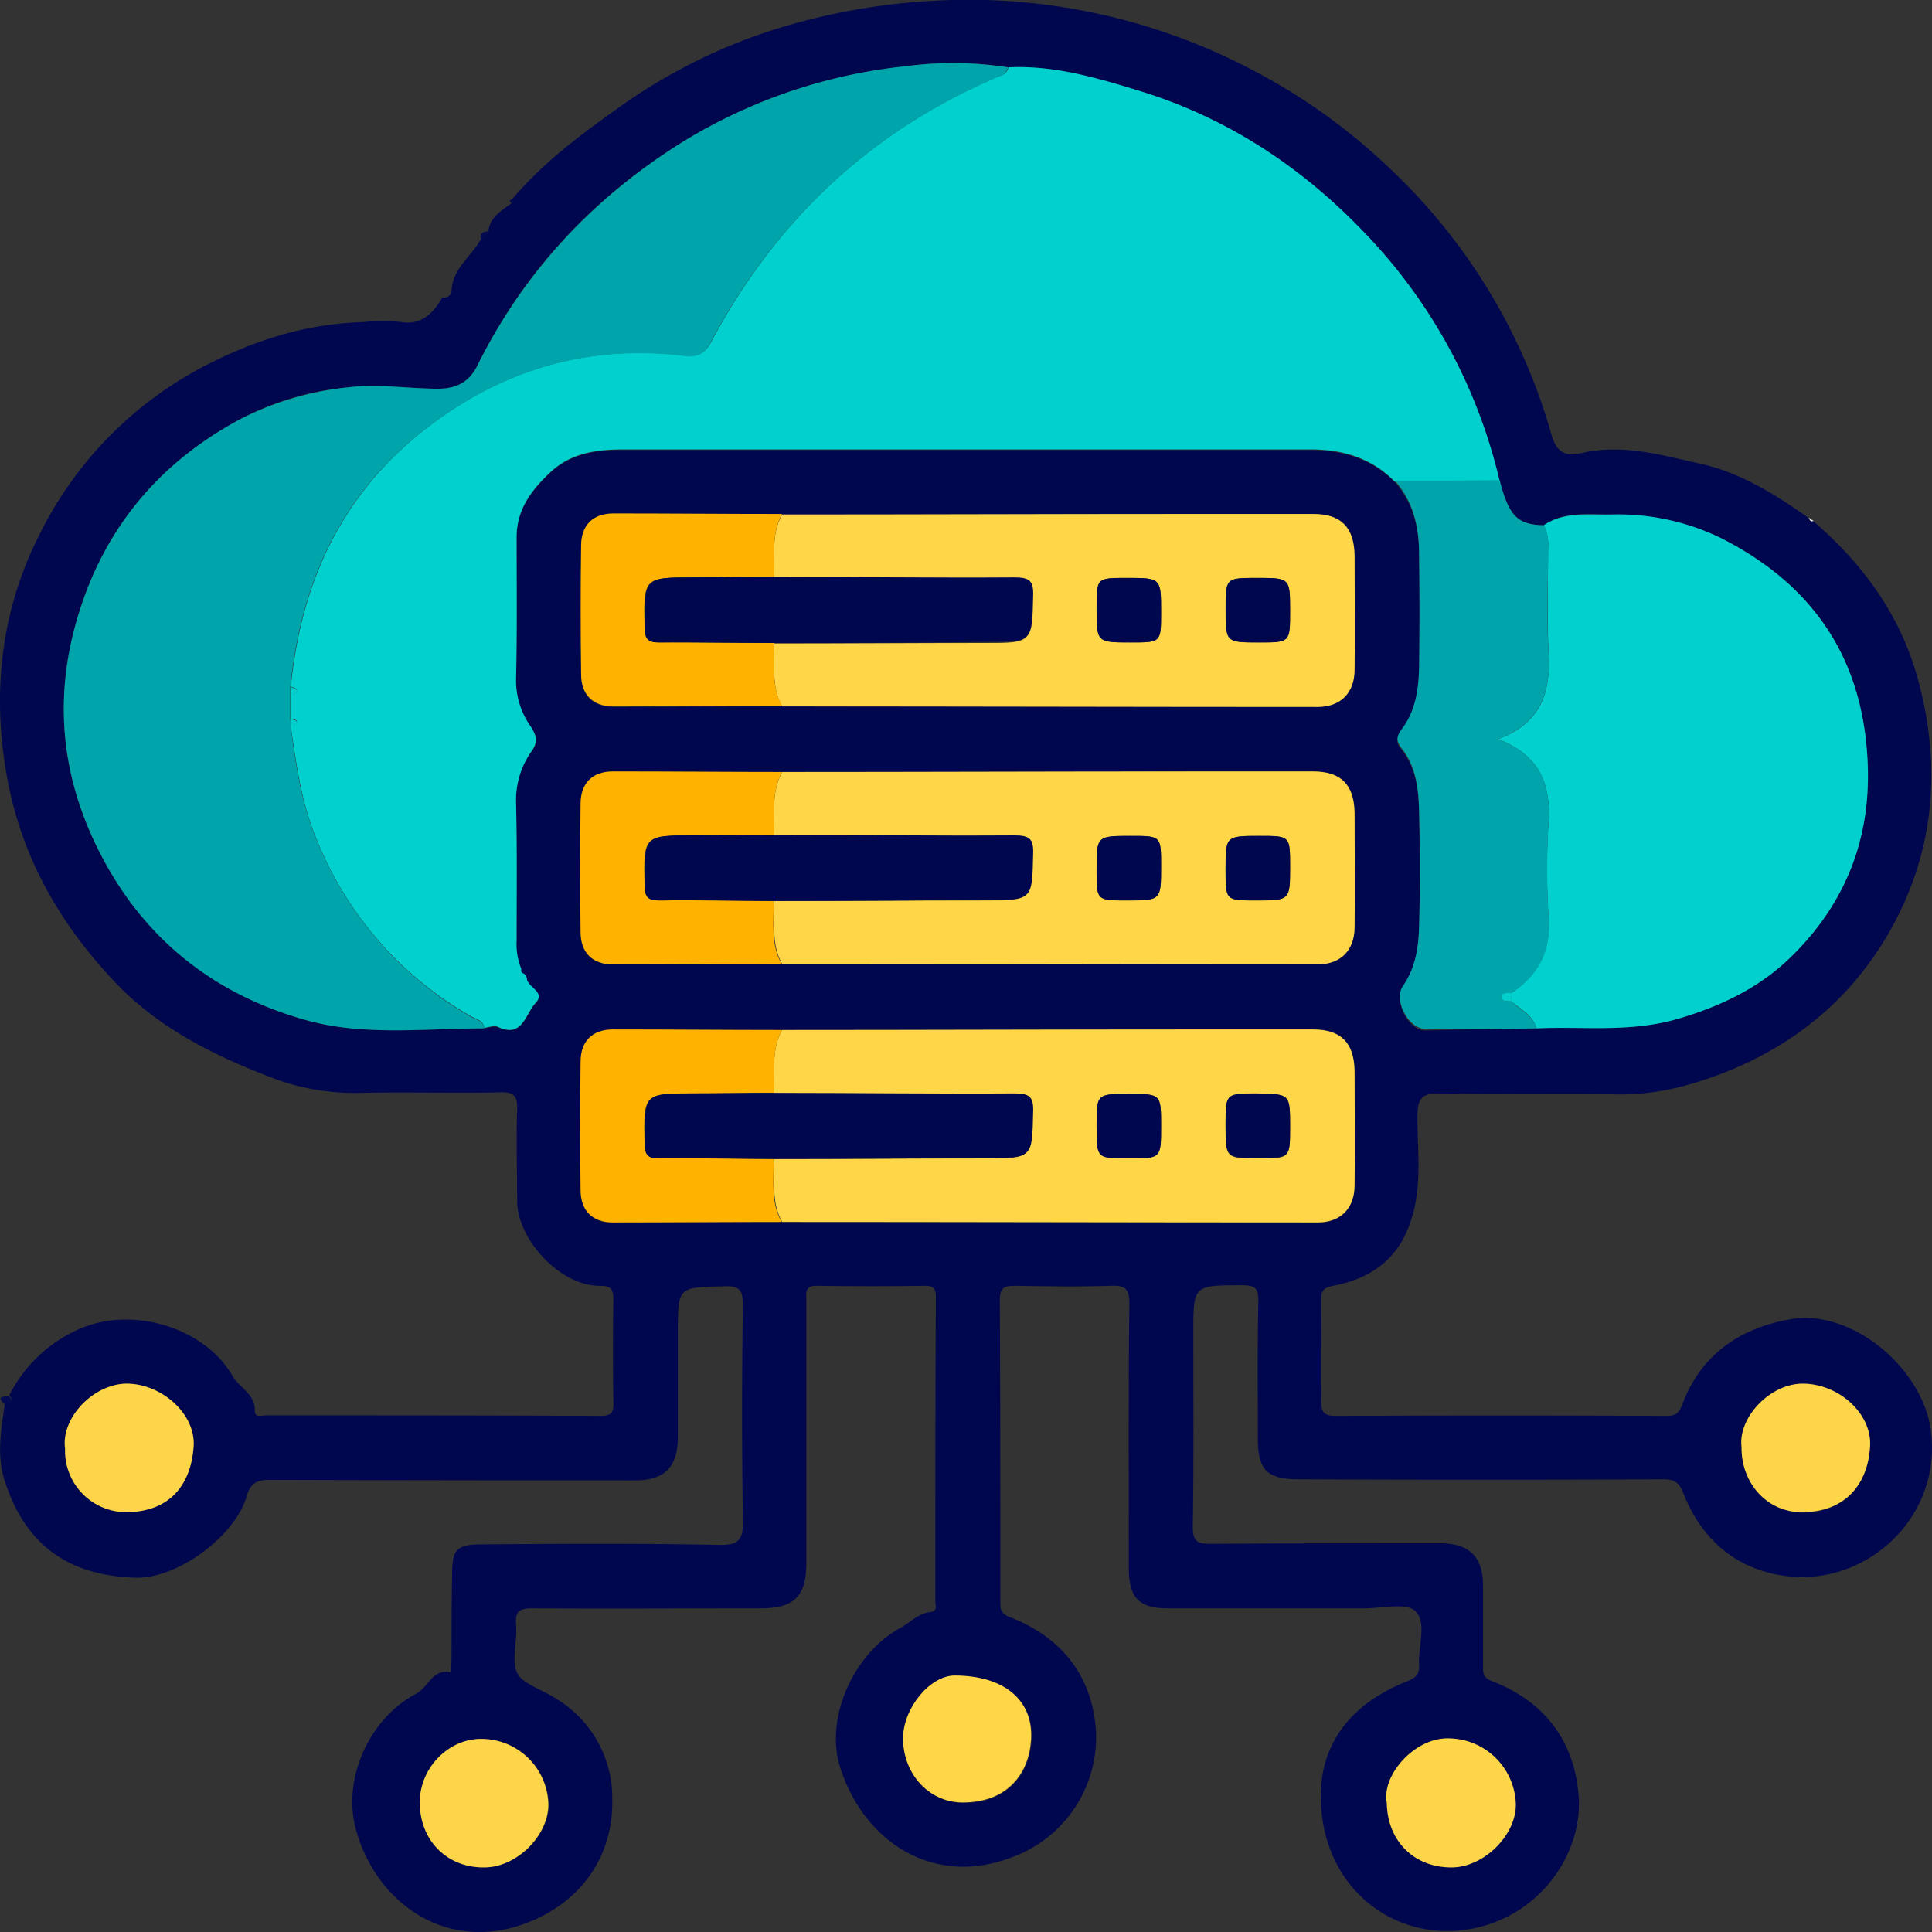 <svg xmlns="http://www.w3.org/2000/svg" width="359.438" height="359.451" viewBox="0 0 359.438 359.451">
  <rect x="0" y="0" width="359.438" height="359.451" fill="#333333" stroke="none"/>
  <g id="Cloud_services" data-name="Cloud services" transform="translate(-779.989 -360.479)">
    <path id="Path_1004" data-name="Path 1004" d="M875.3,397.5c5.5-6.5,12.2-11.6,19.1-16.5a103.344,103.344,0,0,1,30.2-15.2,119.506,119.506,0,0,1,27.8-5.1,113.561,113.561,0,0,1,62.1,13.6,110.588,110.588,0,0,1,23.4,16.9,108.661,108.661,0,0,1,30.8,50.4c1,3.3,2.9,3.8,5.4,3.2,7.6-1.8,14.8.3,22,1.9,7.5,1.6,14.1,5.7,20.3,10.1.2.4.3.8.9.6,9.4,8.1,16.4,17.7,19.6,29.8,4.4,16.4,2.9,32.3-5.6,47-8.3,14.3-21.1,23.4-36.9,28a46.976,46.976,0,0,1-13,1.9c-11.1-.2-22.2.1-33.4-.2-3.8-.1-4.3,1.2-4.3,4.5,0,6.4.9,12.8-1.2,19.1-2.3,7.3-7.6,10.9-14.5,12.2-2.1.4-2.2,1.2-2.2,2.8,0,6.2.1,12.5,0,18.7,0,2.1.6,2.7,2.7,2.7q30.75-.15,61.5,0c1.7,0,2.3-.4,3-2.2,3.5-9.3,10.8-14.2,20.2-15.8,11.4-1.9,24.4,9.1,26,20.6,2.2,16.3-12,29.1-26.9,27.2-9.3-1.2-15.8-6.8-19.2-15.6-.8-1.9-1.7-2.4-3.6-2.4q-33.9.15-67.8,0c-6,0-7.7-1.7-7.7-7.7,0-8.5-.1-17,.1-25.5,0-2.3-.6-2.9-2.9-2.9-9.2,0-9.2-.1-9.2,8.9,0,12,.1,24-.1,36,0,2.7.8,3.2,3.3,3.2,14.2-.1,28.5-.1,42.7-.1,5.4,0,8,2.5,8,7.8v15.4c0,1.4.3,1.9,1.8,2.5,9.8,3.8,15.3,11.3,16,21.5.6,8.8-4.9,18.9-15.1,23.1-14.1,5.7-29.5-2.2-32.4-17.9-2.1-11.5,2.3-21.4,15.5-26.7,1.8-.7,2.4-1.4,2.3-3.1-.2-3.4,1.5-7.9-.7-10-1.7-1.6-6.1-.5-9.4-.5H997.2c-5.2,0-7.1-1.9-7.2-7.1,0-16.5-.1-33,.1-49.5,0-2.9-.8-3.5-3.5-3.4-5.9.2-11.7.1-17.6,0-2.1,0-3,.2-3,2.7.1,18.7.1,37.5.1,56.2,0,1.4.1,2.1,1.9,2.8,9.8,3.8,15.4,11.3,15.9,21.5A23.761,23.761,0,0,1,968,706.1c-14.6,5.5-27.4-3.2-31.7-16.8-2.9-9.1,2.4-21.1,11.1-25.9,1.9-1,3.4-2.8,5.7-3,1.4-.2.9-1.3.9-2,0-18.9,0-37.7.1-56.6,0-1.6-.4-2.1-2.1-2.1-6.6.1-13.2.1-19.9,0-2.5-.1-2.1,1.4-2.1,2.9v48.7c0,6.2-2.3,8.4-8.5,8.4-14.1,0-28.2.1-42.4,0-2.3,0-3.3.4-3.1,3,.3,3.2-1.1,7.3.5,9.5,1.2,1.7,4.7,2.8,7.1,4.4a21.539,21.539,0,0,1,10.3,18.7c.2,9.9-5.2,18.9-16.1,23-14.6,5.5-27.6-3.6-31.5-17.1-2.8-9.5,2.3-21,11.1-25.6,2.3-1.2,3-4.7,6.4-4a22.758,22.758,0,0,0,.2-2.6c0-5.2,0-10.5.1-15.7,0-4.6.9-5.5,5.6-5.5,14.6-.1,29.2-.2,43.9.1,3.8.1,4.7-.9,4.6-4.6-.2-13.4-.2-26.7,0-40.1,0-2.9-.8-3.5-3.5-3.4-8.6.2-8.6,0-8.6,8.8v19.1c0,5.7-2.4,8.2-8,8.2q-33.9,0-67.8-.1c-2.4,0-3.7.5-4.4,3-2.1,7.4-12.9,15.5-20.8,15.2-12.2-.4-20.3-5.9-24.2-17.9-1.6-4.8-.7-9.7,0-14.5.9-.2,1.9-.3.8-1.5a26.5,26.5,0,0,1,13.6-12.6c9.9-4,22.9.2,27.9,8.9,1.3,2.3,4.3,3.4,4.2,6.6,0,1.3,1.3.8,2.1.8,20.7,0,41.5,0,62.2.1,2.1,0,2.5-.7,2.4-2.6-.1-6.4-.1-12.7,0-19.1,0-2-.6-2.5-2.5-2.5-7.3.1-15.4-8.6-15.4-15.8,0-5.6-.2-11.2,0-16.9.1-2.5-.5-3.4-3.2-3.3-8.6.2-17.2-.1-25.8.1a43.306,43.306,0,0,1-15.8-2.5c-11.1-4.2-21.9-9.4-30.2-18.3-10.6-11.2-17.8-24.2-20.2-39.7-2.4-15-.6-29.6,6.2-43.1a70.6,70.6,0,0,1,30.6-31.5c9.4-4.9,19.1-8,29.8-8.3a33.7,33.7,0,0,1,7.1,0c3.6.6,5.9-1.6,7.6-4.6h0a1.384,1.384,0,0,0,1.7-1.1c.1-4.4,3.9-6.6,5.6-10,1-.1,1.3-.7,1.3-1.6.5-2.5,2.7-3.6,4.5-5C875.3,398.1,875.3,397.8,875.3,397.5Zm50.2,106.6c-10.5,0-20.9-.1-31.4-.1-3.8,0-6,2.2-6,6-.1,8-.1,16,0,23.9,0,3.8,2.2,6,6,6,10.5,0,20.9-.1,31.4-.1,33.2,0,66.4.1,99.6.1,4.3,0,6.8-2.6,6.9-6.9.1-7.1,0-14.2,0-21.3,0-5.2-2.5-7.7-7.7-7.7h-23.2Q963.3,504.15,925.5,504.1Zm0-12.2c33.2,0,66.4.1,99.6.1,4.3,0,6.8-2.6,6.9-6.9.1-7.1,0-14.2,0-21.3,0-5.2-2.5-7.7-7.7-7.7h-23.2c-25.2,0-50.4.1-75.6.1-10.5,0-20.9-.1-31.4-.1-3.8,0-6,2.2-6,6-.1,8-.1,16,0,23.9,0,3.8,2.2,6,6,6C904.6,492,915,491.9,925.5,491.9Zm0,96c33.2,0,66.4.1,99.6.1,4.3,0,6.8-2.6,6.9-6.9.1-7.1,0-14.2,0-21.3,0-5.2-2.5-7.7-7.7-7.7h-23.2c-25.2,0-50.4.1-75.6.1-10.5,0-20.9-.1-31.4-.1-3.8,0-6,2.2-6,6-.1,8-.1,16,0,23.9,0,3.8,2.2,6,6,6C904.6,588,915,587.9,925.5,587.9Zm140.3-36.1c8.7-.4,17.2.8,26.1-1.7,8.3-2.4,15.5-5.9,21.4-11.7,10.7-10.5,15.3-23.4,14-38.5-1.5-18.3-10.9-31.1-26.9-39.2a45.25,45.25,0,0,0-20.7-4.5c-4.1,0-8.6-.7-12.5,2-4.8-.1-6.4-1.7-8.3-8.2a96.562,96.562,0,0,0-25.6-46.7c-11.7-12.1-25.5-21.1-41.7-26-7.9-2.4-15.8-4.7-24.1-4.3a63.7,63.7,0,0,0-19-.2A98.652,98.652,0,0,0,906.8,387c-16.5,10.3-29.3,23.9-37.9,41.3-1.6,3.2-3.9,4.5-7.4,4.5-5.4,0-10.7-.9-16.3-.3a53.051,53.051,0,0,0-20.2,5.8c-13.6,7.2-23.6,17.9-29.1,32.6-6.4,17.2-5.2,34,3.6,50,8.2,15,20.9,24.6,37.2,29.3,10.9,3.1,22.2,1.6,33.4,1.6.8-.1,1.9-.5,2.5-.2,4.7,2.1,5.1-2.4,7-4.4,2-2.2-1.5-2.9-1.6-4.6,0-.3-.4-.6-.5-.9a3.507,3.507,0,0,1-.5-.8,12.307,12.307,0,0,1-.9-5.4c0-8.5.1-17-.1-25.5a15.057,15.057,0,0,1,2.9-9.7c1.3-1.8,1-2.9-.2-4.6a14.94,14.94,0,0,1-2.7-9c.2-8.7.1-17.5.1-26.2,0-5.1,2.7-8.7,6.2-12,3.8-3.6,8.5-4.3,13.4-4.3h127.7c6.2,0,11.7,1.5,16.1,6,3.4,3.8,4.5,8.5,4.5,13.5.1,7.1.1,14.2,0,21.4-.1,4-.6,8-3.2,11.3-.9,1.2-1.3,2.1-.1,3.5,2.7,3.4,3.2,7.5,3.3,11.6.1,7.2.2,14.5,0,21.7-.1,3.8-.7,7.6-3,11-1.8,2.6,1,8,4.2,8C1052,552,1058.9,551.9,1065.8,551.8ZM792.1,630a11.4,11.4,0,0,0,11.8,11.8c7.7-.2,11.6-5.2,12.1-12.1.5-6.1-5.9-11.8-12.5-11.8C797.3,618,791.3,624.4,792.1,630Zm311.9-.3c-.1,6.7,4.9,12.2,11.5,12.2,7.8-.1,12-5.3,12.4-12.2.4-6-5.6-11.5-12.2-11.7C1109.3,617.8,1103.2,624.3,1104,629.7ZM858.1,695.9c.1,7,5.1,12.1,12.1,12,6-.1,11.9-5.9,11.9-11.7A12.535,12.535,0,0,0,869.2,684,11.85,11.85,0,0,0,858.1,695.9Zm179.9,0c.1,7,5.1,12,12.1,12,6-.1,11.9-6,11.8-11.8a12.533,12.533,0,0,0-12.6-12.2C1043.1,683.9,1037,690.8,1038,695.9Zm-90-12c0,6.8,5.1,12.2,11.7,12,7.9-.2,11.8-5.5,12.2-11.6.5-7.5-5.2-12-14.2-12C953,672.2,948,678.3,948,683.9Z" fill="#00074e"/>
    <path id="Path_1005" data-name="Path 1005" d="M781.6,620.2c1.2,1.2.2,1.4-.8,1.5C779.3,620.3,780.5,620.3,781.6,620.2Z" fill="#030a50"/>
    <path id="Path_1006" data-name="Path 1006" d="M870.8,403.5c0,.9-.3,1.5-1.3,1.6C869.1,403.9,869.8,403.6,870.8,403.5Z" fill="#030a50"/>
    <path id="Path_1007" data-name="Path 1007" d="M1117.4,457.4c-.6.2-.7-.2-.9-.6Z" fill="#fcfcfd"/>
    <path id="Path_1008" data-name="Path 1008" d="M862.2,416.1h0v0Z" fill="#fcfcfd"/>
    <path id="Path_1009" data-name="Path 1009" d="M875.3,397.5v.9a2.65,2.65,0,0,1-.5-.6A2.188,2.188,0,0,1,875.3,397.5Z" fill="#01084f"/>
    <path id="Path_1010" data-name="Path 1010" d="M967.6,373c8.4-.4,16.3,1.9,24.1,4.3,16.2,4.9,30,13.9,41.7,26A99.158,99.158,0,0,1,1059,450c-6.5,0-13,0-19.5.1-4.4-4.5-9.9-6.1-16.1-6H895.7c-4.9,0-9.6.7-13.4,4.3-3.5,3.3-6.2,6.9-6.2,12,0,8.7.1,17.5-.1,26.2a14.738,14.738,0,0,0,2.7,9c1.1,1.7,1.4,2.9.2,4.6a15.857,15.857,0,0,0-2.9,9.7c.2,8.5.1,17,.1,25.5a12.306,12.306,0,0,0,.9,5.4.638.638,0,0,0,.5.8c.2.3.5.6.5.9.1,1.7,3.6,2.5,1.6,4.6-1.9,2-2.4,6.6-7,4.4-.7-.3-1.7.1-2.5.2-.2-1.4-1.5-1.6-2.4-2.1a66.2,66.2,0,0,1-29.1-33.7c-2.6-6.5-3.5-13.4-4.5-20.2.4-.2,1-.3,1.1-.6.2-.8-.6-.8-1.1-.9v-4.5c.5-.1,1.3-.1,1.1-.9-.1-.3-.7-.4-1.1-.6,1.9-19,9.1-35.2,24.4-47.4,14.3-11.4,30.5-16.3,48.7-14.2,2.3.3,3.8-.1,5.1-2.5,12-22.6,29.6-39.2,53.2-49.3C966.3,374.5,967.4,374.2,967.6,373Z" fill="#00d0ce"/>
    <path id="Path_1011" data-name="Path 1011" d="M834.1,495.8c.9,6.9,1.9,13.7,4.5,20.2a66.658,66.658,0,0,0,29.1,33.7c.9.5,2.2.7,2.4,2.1-11.2,0-22.5,1.5-33.4-1.6-16.3-4.6-29-14.3-37.2-29.3q-13.2-24.15-3.6-50c5.5-14.7,15.5-25.4,29.1-32.6a56.878,56.878,0,0,1,20.2-5.8c5.5-.6,10.9.3,16.3.3,3.5,0,5.9-1.3,7.4-4.5,8.7-17.4,21.5-31,37.9-41.3a98.652,98.652,0,0,1,41.7-14.2,67.2,67.2,0,0,1,19,.2c-.2,1.2-1.2,1.5-2.1,1.9-23.6,10.1-41.2,26.7-53.2,49.3-1.3,2.4-2.8,2.8-5.1,2.5-18.2-2.2-34.4,2.8-48.7,14.2-15.3,12.1-22.5,28.4-24.4,47.4v6A7.57,7.57,0,0,1,834.1,495.8Z" fill="#00a5ab"/>
    <path id="Path_1012" data-name="Path 1012" d="M1067.2,458.2c3.8-2.6,8.4-1.9,12.5-2a43.743,43.743,0,0,1,20.7,4.5c16,8.2,25.4,20.9,26.9,39.2,1.3,15.1-3.3,28-14,38.5-5.9,5.8-13.1,9.3-21.4,11.7-8.8,2.5-17.4,1.3-26.1,1.7-.6-2.5-2.9-3.5-4.6-5v-1.6c4.9-3.3,7.3-7.7,6.9-13.9a135.142,135.142,0,0,1,0-18c.4-7.1-1.8-12.4-9.4-15.3,8-3,9.8-8.7,9.4-16-.3-6.5-.1-13-.1-19.5A8.25,8.25,0,0,0,1067.2,458.2Z" fill="#00d0ce"/>
    <path id="Path_1013" data-name="Path 1013" d="M925.5,552.1c25.2,0,50.4-.1,75.6-.1h23.2c5.2,0,7.6,2.5,7.7,7.7,0,7.1.1,14.2,0,21.3,0,4.3-2.6,6.9-6.9,6.9-33.2,0-66.4-.1-99.6-.1-2.1-3.7-1.3-7.8-1.5-11.7,13.1,0,26.2-.1,39.3-.1,8.7,0,8.6,0,8.7-8.6.1-2.9-.8-3.5-3.5-3.4-14.8.1-29.7,0-44.6-.1C924.2,559.9,923.4,555.8,925.5,552.1ZM990,564c-6,0-6,0-6,6s0,6,6,6,6,0,6-6S996,564,990,564Zm30,6.1c0-6.1,0-6.1-6.2-6.1-5.8,0-5.8,0-5.8,5.8,0,6.2,0,6.2,6.2,6.2C1020,576,1020,576,1020,570.1Z" fill="#ffd648"/>
    <path id="Path_1014" data-name="Path 1014" d="M925.5,456.2c25.2,0,50.4-.1,75.6-.1h23.2c5.2,0,7.6,2.5,7.7,7.7,0,7.1.1,14.2,0,21.3,0,4.3-2.6,6.9-6.9,6.9-33.2,0-66.4-.1-99.6-.1-2.1-3.7-1.3-7.8-1.5-11.7,13.1,0,26.2-.1,39.3-.1,8.7,0,8.6,0,8.7-8.6.1-2.9-.8-3.5-3.5-3.4-14.8.1-29.7,0-44.6-.1C924.2,463.9,923.4,459.9,925.5,456.2Zm94.5,18c0-6.2,0-6.2-6.1-6.2-5.8,0-5.8,0-5.8,5.8,0,6.2,0,6.2,6.2,6.2C1020,480,1020,480,1020,474.2Zm-24,.2c0-6.4,0-6.4-6.4-6.4-5.6,0-5.6,0-5.6,5.6,0,6.4,0,6.4,6.4,6.4C996,480,996,480,996,474.4Z" fill="#ffd648"/>
    <path id="Path_1015" data-name="Path 1015" d="M925.5,504.1c25.2,0,50.4-.1,75.6-.1h23.2c5.2,0,7.6,2.5,7.7,7.7,0,7.1.1,14.2,0,21.3,0,4.3-2.6,6.9-6.9,6.9-33.2,0-66.4-.1-99.6-.1-2.1-3.7-1.3-7.8-1.5-11.7,13.1,0,26.2-.1,39.3-.1,8.7,0,8.6,0,8.7-8.6.1-2.9-.8-3.5-3.5-3.4-14.8.1-29.7,0-44.6-.1C924.2,511.9,923.4,507.9,925.5,504.1ZM990.4,516c-6.4,0-6.4,0-6.4,6.4,0,5.6,0,5.6,5.6,5.6,6.4,0,6.4,0,6.4-6.4C996,516,996,516,990.4,516Zm29.6,5.7c0-5.7,0-5.7-5.6-5.7-6.4,0-6.4,0-6.4,6.3,0,5.7,0,5.7,5.6,5.7C1020,528,1020,528,1020,521.7Z" fill="#ffd648"/>
    <path id="Path_1016" data-name="Path 1016" d="M1067.2,458.2a7.9,7.9,0,0,1,.8,4.3c0,6.5-.3,13,.1,19.5.4,7.3-1.5,13-9.4,16,7.6,2.9,9.8,8.2,9.4,15.3a154.4,154.4,0,0,0,0,18c.5,6.2-1.9,10.6-6.9,13.9-.7.1-1.7-.1-1.8.6-.1,1.3,1.1.8,1.8,1,1.6,1.6,4,2.5,4.6,5-6.9.1-13.7.2-20.6.1-3.2,0-6-5.4-4.2-8,2.3-3.3,2.9-7.1,3-11,.2-7.2.2-14.5,0-21.7-.1-4.1-.6-8.2-3.3-11.6-1.1-1.4-.8-2.3.1-3.5,2.5-3.3,3.1-7.3,3.2-11.3.1-7.1.1-14.2,0-21.4,0-5-1.1-9.6-4.5-13.5,6.5,0,13,0,19.5-.1C1060.7,456.5,1062.3,458.1,1067.2,458.2Z" fill="#00a5ab"/>
    <path id="Path_1017" data-name="Path 1017" d="M925.5,504.1c-2.1,3.7-1.3,7.8-1.5,11.7-5,0-10,.1-15,.1-9.3,0-9.3,0-9.1,9.4,0,2.1.7,2.7,2.7,2.7,7.1-.1,14.2,0,21.3.1.1,4-.6,8,1.5,11.7-10.5,0-20.9.1-31.4.1-3.8,0-6-2.2-6-6-.1-8-.1-16,0-23.9,0-3.8,2.2-6,6-6C904.6,504,915,504.1,925.5,504.1Z" fill="#ffb300"/>
    <path id="Path_1018" data-name="Path 1018" d="M924,480.1c.1,4-.6,8,1.5,11.7-10.5,0-20.9.1-31.4.1-3.8,0-6-2.2-6-6-.1-8-.1-16,0-23.9,0-3.8,2.2-6,6-6,10.5,0,20.9.1,31.4.1-2.1,3.7-1.3,7.8-1.5,11.7-5,0-10,.1-15,.1-9.3,0-9.3,0-9.1,9.4,0,2.1.7,2.7,2.7,2.7C909.8,480,916.9,480.1,924,480.1Z" fill="#ffb300"/>
    <path id="Path_1019" data-name="Path 1019" d="M925.5,552.1c-2.1,3.7-1.3,7.8-1.5,11.7-5,0-10,.1-15,.1-9.3,0-9.3,0-9.1,9.4,0,2.1.7,2.7,2.7,2.7,7.1-.1,14.2,0,21.3.1.1,4-.6,8,1.5,11.7-10.5,0-20.9.1-31.4.1-3.8,0-6-2.2-6-6-.1-8-.1-16,0-23.9,0-3.8,2.2-6,6-6C904.6,552,915,552.1,925.5,552.1Z" fill="#ffb300"/>
    <path id="Path_1020" data-name="Path 1020" d="M792.1,630c-.8-5.7,5.2-12,11.4-12.1,6.6,0,13,5.7,12.5,11.8-.5,6.9-4.3,11.9-12.1,12.1A11.4,11.4,0,0,1,792.1,630Z" fill="#fdd548"/>
    <path id="Path_1021" data-name="Path 1021" d="M1104,629.7c-.7-5.4,5.3-12,11.7-11.8,6.6.2,12.6,5.7,12.2,11.7-.4,7-4.6,12.1-12.4,12.2C1108.9,642,1103.9,636.5,1104,629.7Z" fill="#fdd548"/>
    <path id="Path_1022" data-name="Path 1022" d="M858.1,695.9c-.1-6.2,5-11.7,11-11.9A12.474,12.474,0,0,1,882,696.2c0,5.8-5.9,11.7-11.9,11.7C863.2,708,858.1,702.9,858.1,695.9Z" fill="#fdd548"/>
    <path id="Path_1023" data-name="Path 1023" d="M1038,695.9c-1-5.1,5.1-12.1,11.4-12a12.6,12.6,0,0,1,12.6,12.2c.1,5.8-5.9,11.7-11.8,11.8C1043.1,708,1038.1,703,1038,695.9Z" fill="#fdd548"/>
    <path id="Path_1024" data-name="Path 1024" d="M948,683.9c0-5.6,5-11.7,9.6-11.7,9.1,0,14.7,4.5,14.2,12-.4,6.2-4.3,11.4-12.2,11.6C953.1,696.1,948,690.7,948,683.9Z" fill="#ffd648"/>
    <path id="Path_1025" data-name="Path 1025" d="M877.5,541.6c-.4-.1-.7-.3-.5-.8A5.583,5.583,0,0,1,877.5,541.6Z" fill="#000b50"/>
    <path id="Path_1026" data-name="Path 1026" d="M834.1,489.8v-1.5c.4.2,1,.3,1.1.6C835.4,489.6,834.6,489.7,834.1,489.8Z" fill="#00cfcd"/>
    <path id="Path_1027" data-name="Path 1027" d="M834.1,495.8v-1.5c.5.1,1.3.1,1.1.9C835.1,495.4,834.5,495.6,834.1,495.8Z" fill="#00cfcd"/>
    <path id="Path_1028" data-name="Path 1028" d="M1061.2,546.8c-.7-.2-1.9.3-1.8-1,.1-.8,1.1-.5,1.8-.6Z" fill="#00cfcd"/>
    <path id="Path_1029" data-name="Path 1029" d="M924,576.1c-7.1,0-14.2-.2-21.3-.1-2.1,0-2.7-.5-2.7-2.7-.2-9.4-.2-9.4,9.1-9.4,5,0,10-.1,15-.1,14.9,0,29.7.2,44.6.1,2.8,0,3.6.6,3.5,3.4-.2,8.6,0,8.6-8.7,8.6C950.2,576,937.1,576.1,924,576.1Z" fill="#00074e"/>
    <path id="Path_1030" data-name="Path 1030" d="M990,564c6,0,6,0,6,6s0,6-6,6-6,0-6-6S984,564,990,564Z" fill="#00074e"/>
    <path id="Path_1031" data-name="Path 1031" d="M1020,570.1c0,5.8,0,5.8-5.8,5.8-6.2,0-6.2,0-6.2-6.2,0-5.8,0-5.8,5.8-5.8C1020,564,1020,564,1020,570.1Z" fill="#00074e"/>
    <path id="Path_1032" data-name="Path 1032" d="M924,480.1c-7.1,0-14.2-.2-21.3-.1-2.1,0-2.7-.5-2.7-2.7-.2-9.4-.2-9.4,9.1-9.4,5,0,10-.1,15-.1,14.9,0,29.7.2,44.6.1,2.8,0,3.6.6,3.5,3.4-.2,8.6,0,8.6-8.7,8.6C950.2,480.1,937.1,480.1,924,480.1Z" fill="#00074e"/>
    <path id="Path_1033" data-name="Path 1033" d="M1020,474.2c0,5.8,0,5.8-5.8,5.8-6.2,0-6.2,0-6.2-6.2,0-5.8,0-5.8,5.8-5.8C1020,468,1020,468,1020,474.2Z" fill="#00074e"/>
    <path id="Path_1034" data-name="Path 1034" d="M996,474.4c0,5.6,0,5.6-5.6,5.6-6.4,0-6.4,0-6.4-6.4,0-5.6,0-5.6,5.6-5.6C996,468,996,468,996,474.4Z" fill="#00074e"/>
    <path id="Path_1035" data-name="Path 1035" d="M924,528.1c-7.1,0-14.2-.2-21.3-.1-2.1,0-2.7-.5-2.7-2.7-.2-9.4-.2-9.4,9.1-9.4,5,0,10-.1,15-.1,14.9,0,29.7.2,44.6.1,2.8,0,3.6.6,3.5,3.4-.2,8.6,0,8.6-8.7,8.6C950.2,528,937.1,528.1,924,528.1Z" fill="#00074e"/>
    <path id="Path_1036" data-name="Path 1036" d="M990.4,516c5.6,0,5.6,0,5.6,5.6,0,6.4,0,6.4-6.4,6.4-5.6,0-5.6,0-5.6-5.6C984,516,984,516,990.4,516Z" fill="#00074e"/>
    <path id="Path_1037" data-name="Path 1037" d="M1020,521.7c0,6.3,0,6.3-6.4,6.3-5.6,0-5.6,0-5.6-5.7,0-6.3,0-6.3,6.4-6.3C1020,516,1020,516,1020,521.7Z" fill="#00074e"/>
  </g>
</svg>
